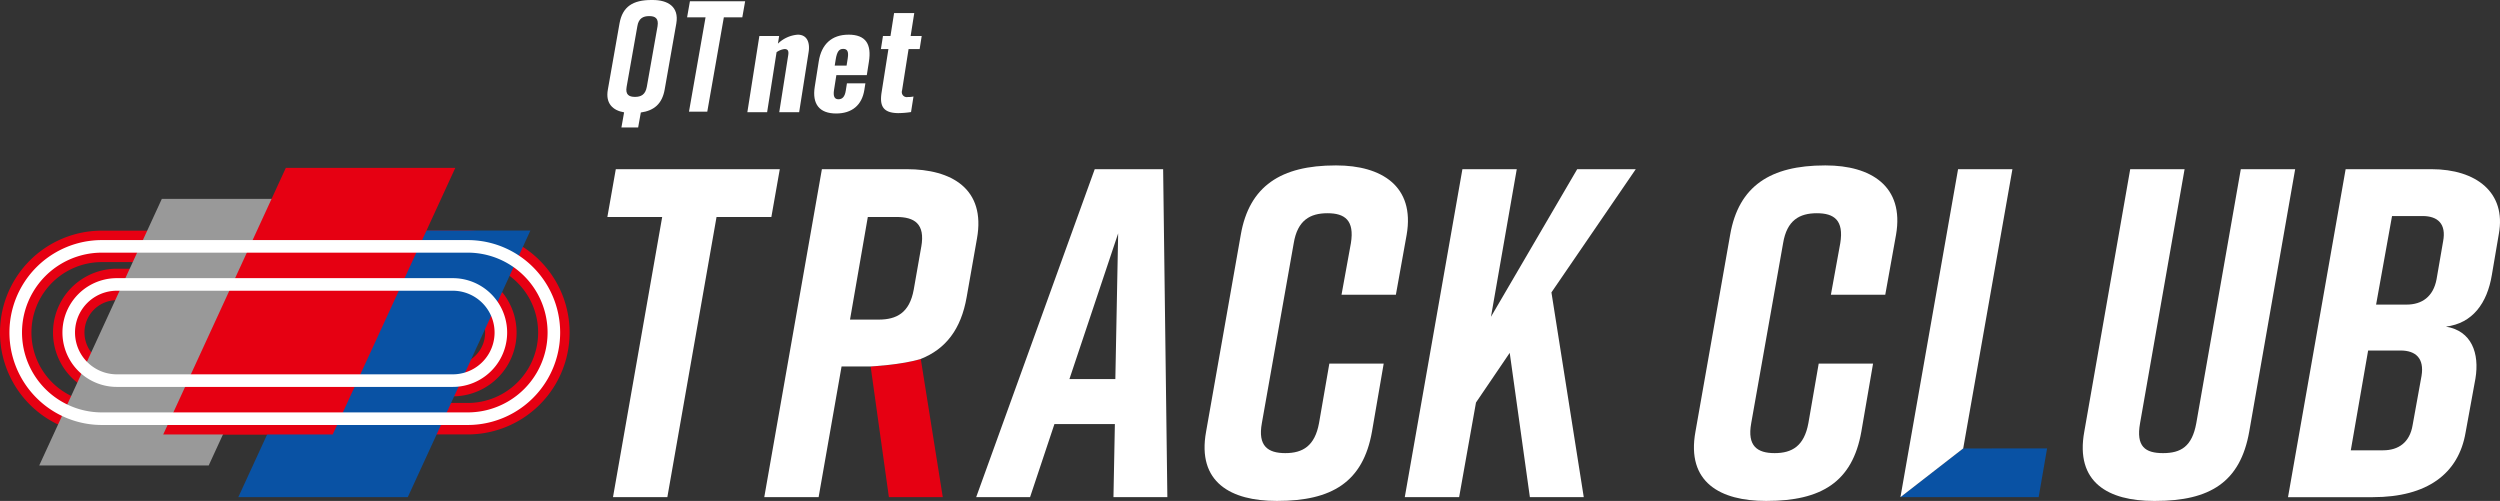 <svg xmlns="http://www.w3.org/2000/svg" width="795.014" height="159.294" viewBox="0 0 795.014 159.294">
  <rect x="0" y="0" width="795.014" height="159.294" fill="#333333" stroke="none"/>
  <g id="logo" transform="translate(-4277 -600)">
    <path id="パス_75720" data-name="パス 75720" d="M148.734,135.148H32.4a29.4,29.4,0,0,1,0-58.8H148.734a29.4,29.4,0,0,1,0,58.8M32.4,80.345a25.4,25.4,0,0,0,0,50.8H148.734a25.4,25.4,0,0,0,0-50.8Z" transform="translate(4277 600)" fill="#e60012"/>
    <path id="パス_75721" data-name="パス 75721" d="M148.734,138.148H32.4a32.4,32.4,0,0,1,0-64.8H148.734a32.4,32.4,0,0,1,0,64.8ZM32.4,83.345a22.4,22.4,0,0,0,0,44.8H148.734a22.4,22.4,0,0,0,0-44.8Z" transform="translate(4277 600)" fill="#e60012"/>
    <path id="パス_75722" data-name="パス 75722" d="M143.984,123.038H37.151a17.292,17.292,0,1,1,0-34.584H143.984a17.292,17.292,0,1,1,0,34.584M37.151,92.454a13.292,13.292,0,1,0,0,26.584H143.984a13.292,13.292,0,1,0,0-26.584Z" transform="translate(4277 600)" fill="#e60012"/>
    <path id="パス_75723" data-name="パス 75723" d="M143.984,126.038H37.151a20.292,20.292,0,1,1,0-40.584H143.984a20.292,20.292,0,1,1,0,40.584ZM37.151,95.454a10.292,10.292,0,1,0,0,20.584H143.984a10.292,10.292,0,1,0,0-20.584Z" transform="translate(4277 600)" fill="#e60012"/>
    <path id="パス_75724" data-name="パス 75724" d="M66.365,148.026H12.472l38.99-84.778h53.893Z" transform="translate(4277 600)" fill="#999"/>
    <path id="パス_75725" data-name="パス 75725" d="M129.674,158.1H75.781l38.99-84.778h53.893Z" transform="translate(4277 600)" fill="#0952a4"/>
    <path id="パス_75726" data-name="パス 75726" d="M237.665,35.676h6.287l3-19.07A5.294,5.294,0,0,1,249.5,15.6c1.132,0,1.355.712,1.157,1.97l-2.85,18.106h6.329l3.011-19.115c.482-3.06-.511-5.533-3.445-5.533a10.132,10.132,0,0,0-6.317,2.85l.383-2.431H241.48Z" transform="translate(4277 600)" fill="#fff"/>
    <path id="パス_75727" data-name="パス 75727" d="M269.837,11.027c-5.281,0-8.6,2.976-9.465,8.467l-1.281,8.13c-.859,5.449,1.474,8.467,6.8,8.467v0c5.029,0,8.211-2.641,8.978-7.5l.33-2.095h-5.87l-.37,2.347c-.3,1.928-1.1,2.724-2.315,2.724s-1.754-.838-1.417-2.976l.739-4.694h9.682l.667-4.24c.879-5.574-.944-8.634-6.477-8.634m-.248,7.5-.37,2.347h-3.775l.3-1.886c.416-2.641,1.129-3.437,2.386-3.437,1.3,0,1.8.8,1.459,2.976" transform="translate(4277 600)" fill="#fff"/>
    <path id="パス_75728" data-name="パス 75728" d="M285.765,35.969a27.959,27.959,0,0,0,3.951-.335l.779-4.946a8.139,8.139,0,0,1-1.829.168,1.58,1.58,0,0,1-1.886-1.6,1.954,1.954,0,0,1,.086-.542L288.933,15.6h3.52l.654-4.15h-3.52l1.152-7.285h-6.413l-1.149,7.292h-2.389l-.654,4.15h2.389L280.357,29.35c-.66,4.191.3,6.622,5.411,6.622" transform="translate(4277 600)" fill="#fff"/>
    <path id="パス_75729" data-name="パス 75729" d="M624.316,142.607,604.35,158.1H648.3l2.683-15.5Z" transform="translate(4277 600)" fill="#0952a4"/>
    <path id="パス_75730" data-name="パス 75730" d="M282.675,158.1H299.81l-7-43.957c-6.005,1.89-15.944,2.385-15.944,2.385Z" transform="translate(4277 600)" fill="#e60012"/>
    <path id="パス_75731" data-name="パス 75731" d="M245.3,69H227.864l-15.645,89.1H194.935L210.579,69H193.147l2.681-15.2H247.98Z" transform="translate(4277 600)" fill="#fff"/>
    <path id="パス_75732" data-name="パス 75732" d="M354.087,158.1l.448-23.244H335.313L327.565,158.1H310.43l37.7-104.3h21.755l1.341,104.3Zm.6-37.549.894-46.34-15.5,46.34Z" transform="translate(4277 600)" fill="#fff"/>
    <path id="パス_75733" data-name="パス 75733" d="M436.3,137.241c-2.831,16.094-12.814,22.053-30.1,22.053h-.3c-14.3,0-25.332-5.811-22.351-22.053l11.026-62.58c2.682-15.5,12.814-22.053,30.1-22.053h.3c14.3,0,25.032,6.557,22.349,22.053l-3.426,19.072H426.61l2.981-16.39c1.191-7.3-1.938-9.536-7.45-9.536s-9.536,2.235-10.729,9.536L401.28,134.559c-1.341,7.3,1.937,9.537,7.451,9.537s9.386-2.236,10.727-9.537l3.278-18.923h17.285Z" transform="translate(4277 600)" fill="#fff"/>
    <path id="パス_75734" data-name="パス 75734" d="M493.364,92.987,503.645,158.1H486.51L480.1,112.21,469.375,128l-5.365,30.1H446.726L465.053,53.8h17.285l-8.2,46.936L501.559,53.8h18.625Z" transform="translate(4277 600)" fill="#fff"/>
    <path id="パス_75735" data-name="パス 75735" d="M591.92,137.241c-2.831,16.094-12.814,22.053-30.1,22.053h-.3c-14.3,0-25.332-5.811-22.351-22.053L550.2,74.661c2.682-15.5,12.814-22.053,30.1-22.053h.3c14.3,0,25.032,6.557,22.349,22.053l-3.426,19.072H582.234l2.981-16.39c1.191-7.3-1.938-9.536-7.45-9.536s-9.536,2.235-10.729,9.536L556.9,134.559c-1.341,7.3,1.937,9.537,7.451,9.537s9.386-2.236,10.727-9.537l3.278-18.923h17.285Z" transform="translate(4277 600)" fill="#fff"/>
    <path id="パス_75736" data-name="パス 75736" d="M715.272,137.241c-2.831,16.094-12.517,22.053-29.8,22.053h-.6c-14.3,0-25.033-5.811-22.052-22.053l14.6-83.441H694.71l-14.156,80.759c-1.341,7.452,1.64,9.537,7.3,9.537s9.237-2.085,10.579-9.537L712.59,53.8h17.285Z" transform="translate(4277 600)" fill="#fff"/>
    <path id="パス_75737" data-name="パス 75737" d="M777.812,103.866c8.2,1.34,10.729,8.492,9.387,16.539L784.07,137.54c-2.234,13.111-12.218,20.562-29.5,20.562H727.6L745.925,53.8h27.268c14.3,0,23.841,7.452,21.456,20.563l-2.234,13.113c-1.491,8.94-6.11,15.348-14.6,16.391m-14.453,7.6H753.078L747.565,143.2h10.281c4.917,0,8.494-2.533,9.387-8.047l2.831-15.645c.894-5.513-1.788-8.046-6.705-8.046m-7.748-14.6H765.3c4.918,0,8.493-2.533,9.536-8.047l2.087-12.068c1.043-5.514-1.64-8.047-6.557-8.047h-9.685Z" transform="translate(4277 600)" fill="#fff"/>
    <path id="パス_75738" data-name="パス 75738" d="M639.961,53.8H622.677L604.35,158.1l19.965-15.5Z" transform="translate(4277 600)" fill="#fff"/>
    <path id="パス_75739" data-name="パス 75739" d="M288.337,53.8h-26.97L243.041,158.1h17.283l7.3-41.572h9.237s9.939-.495,15.944-2.385c7.9-3.129,12.814-9.386,14.6-19.668l3.279-18.625c2.83-15.793-8.046-22.052-22.351-22.052m4.62,24.734L290.573,92.1c-1.343,7.449-5.513,9.535-11.177,9.535h-9.087L275.97,69h9.09c5.661,0,9.237,2.086,7.9,9.535" transform="translate(4277 600)" fill="#fff"/>
    <path id="パス_75740" data-name="パス 75740" d="M215.078,7.427,211.365,28.5c-.8,4.466-3.312,6.673-7.577,7.275l-.853,4.767h-5.319l.854-4.816c-3.562-.6-5.971-2.81-5.168-7.226l3.713-21.073C197.972,2.058,201.33,0,207.15,0h.4c4.816,0,8.43,2.108,7.527,7.427m-8.63-2.308c-1.907,0-3.362.7-3.763,3.212L199.272,27.6c-.451,2.511.753,3.211,2.659,3.211s3.313-.7,3.763-3.212L209.106,8.33c.4-2.509-.752-3.212-2.659-3.212" transform="translate(4277 600)" fill="#fff"/>
    <path id="パス_75741" data-name="パス 75741" d="M236.057,5.52h-5.873l-5.268,30H219.1l5.268-30H218.5L219.4.4h17.56Z" transform="translate(4277 600)" fill="#fff"/>
    <path id="パス_75742" data-name="パス 75742" d="M105.8,138.168H51.9L90.893,53.39h53.893Z" transform="translate(4277 600)" fill="#e60012"/>
    <path id="パス_75743" data-name="パス 75743" d="M148.734,135.148H32.4a29.4,29.4,0,1,1,0-58.8H148.734a29.4,29.4,0,1,1,0,58.8ZM32.4,80.345a25.4,25.4,0,1,0,0,50.8H148.734a25.4,25.4,0,1,0,0-50.8Z" transform="translate(4277 600)" fill="#fff"/>
    <path id="パス_75744" data-name="パス 75744" d="M143.984,123.038H37.151a17.292,17.292,0,1,1,0-34.584H143.984a17.292,17.292,0,1,1,0,34.584ZM37.151,92.454a13.292,13.292,0,1,0,0,26.584H143.984a13.292,13.292,0,1,0,0-26.584Z" transform="translate(4277 600)" fill="#fff"/>
    <rect id="長方形_80175" data-name="長方形 80175" width="795.014" height="159.294" transform="translate(4277 600)" fill="none"/>
  </g>
</svg>

